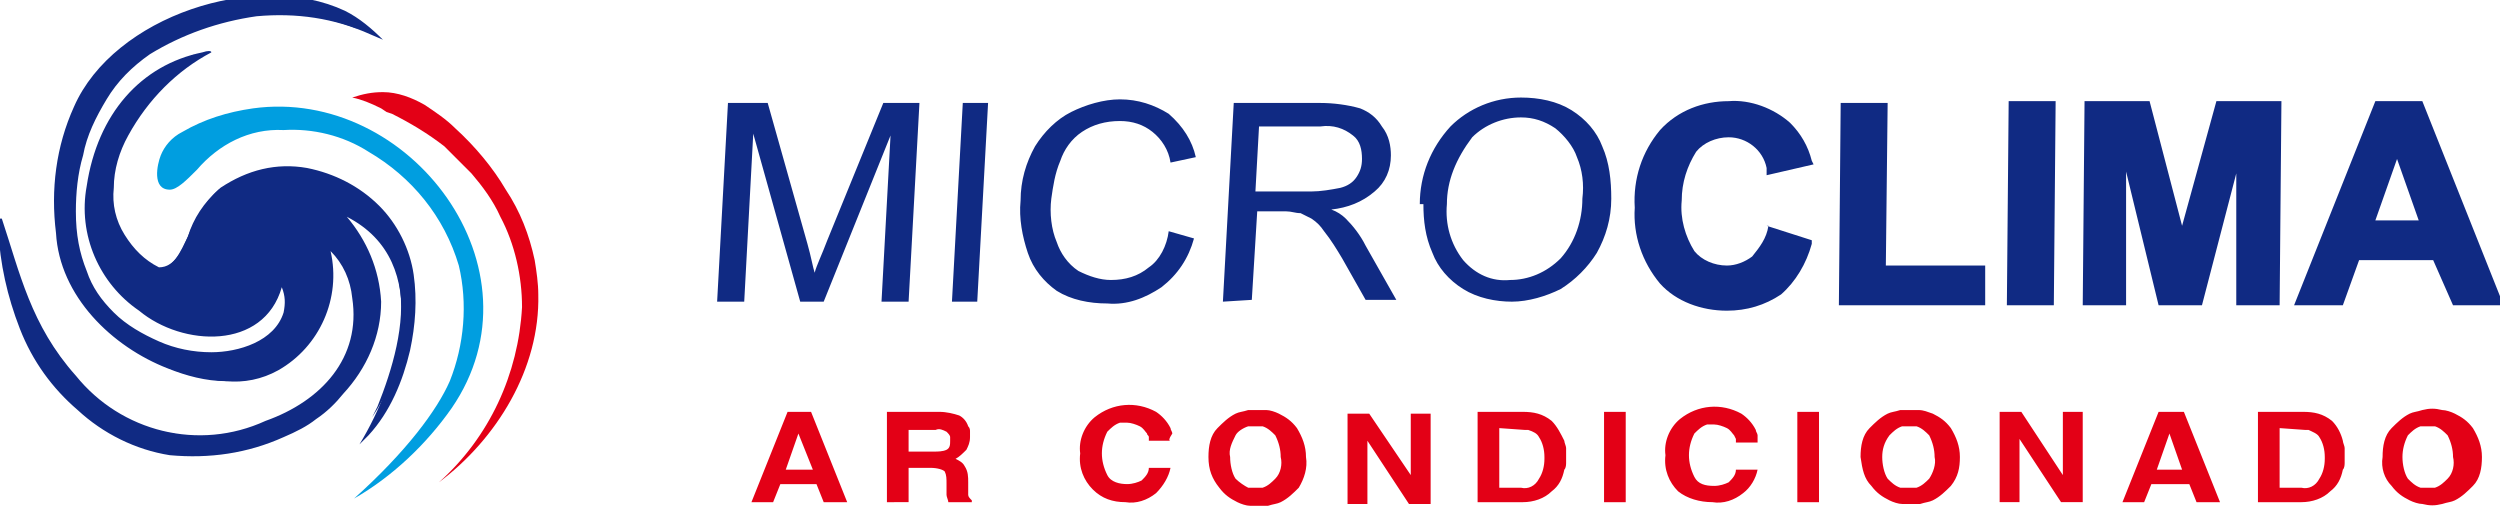 <?xml version="1.0" encoding="utf-8"?>
<!-- Generator: Adobe Illustrator 25.2.0, SVG Export Plug-In . SVG Version: 6.00 Build 0)  -->
<svg version="1.1" id="Camada_1" xmlns="http://www.w3.org/2000/svg" xmlns:xlink="http://www.w3.org/1999/xlink" x="0px" y="0px"
	 viewBox="0 0 138.4 28" style="enable-background:new 0 0 138.4 28;" xml:space="preserve">
<style type="text/css">
	.st0{fill-rule:evenodd;clip-rule:evenodd;fill:#E30016;}
	.st1{fill-rule:evenodd;clip-rule:evenodd;fill:#102A83;}
	.st2{fill-rule:evenodd;clip-rule:evenodd;fill:#009EE0;}
</style>
<g id="Camada_2_1_">
	<g id="Camada_1-2">
		<path class="st0" d="M43.2,26.8l-0.4,1h-1.2l2-5h1.3l2,5h-1.3l-0.4-1H43.2z M44.2,24l-0.7,2H45L44.2,24L44.2,24z M49.1,27.8v-5H52
			c0.4,0,0.8,0.1,1.1,0.2c0.2,0.1,0.4,0.3,0.5,0.6c0.1,0.1,0.1,0.2,0.1,0.3c0,0.1,0,0.2,0,0.3c0,0.3-0.1,0.5-0.2,0.7
			c-0.2,0.2-0.4,0.4-0.6,0.5l0,0c0.2,0.1,0.4,0.2,0.5,0.4c0.2,0.3,0.2,0.6,0.2,0.9c0,0.2,0,0.5,0,0.7c0,0.1,0.1,0.2,0.2,0.3v0.1
			h-1.3c0-0.1-0.1-0.3-0.1-0.4c0-0.2,0-0.4,0-0.6c0-0.3,0-0.5-0.1-0.7c-0.1-0.1-0.4-0.2-0.8-0.2h-1.2v1.9L49.1,27.8z M50.3,25h1.4
			c0.2,0,0.5,0,0.7-0.1c0.2-0.1,0.2-0.3,0.2-0.5c0,0,0-0.1,0-0.1c0,0,0-0.1,0-0.1c0-0.1-0.1-0.2-0.2-0.3c-0.2-0.1-0.4-0.2-0.6-0.1
			h-1.5V25z M64.8,24.4h-1.2c0-0.1,0-0.1,0-0.2c0-0.1-0.1-0.1-0.1-0.2c-0.1-0.1-0.2-0.3-0.4-0.4c-0.2-0.1-0.5-0.2-0.7-0.2h-0.2
			c-0.1,0-0.1,0-0.2,0c-0.3,0.1-0.5,0.3-0.7,0.5c-0.2,0.4-0.3,0.8-0.3,1.2c0,0.4,0.1,0.8,0.3,1.2c0.2,0.4,0.7,0.5,1.1,0.5
			c0.3,0,0.6-0.1,0.8-0.2c0.2-0.2,0.4-0.4,0.4-0.7h1.2c-0.1,0.5-0.4,1-0.8,1.4c-0.5,0.4-1.1,0.6-1.7,0.5c-0.7,0-1.3-0.2-1.8-0.7
			c-0.5-0.5-0.8-1.2-0.7-2c-0.1-0.7,0.2-1.5,0.8-2c1-0.8,2.3-0.9,3.4-0.3c0.3,0.2,0.6,0.5,0.8,0.9c0,0.1,0.1,0.2,0.1,0.3
			C64.7,24.3,64.7,24.4,64.8,24.4L64.8,24.4z M66.9,25.3c0-0.6,0.1-1.2,0.5-1.6c0.3-0.3,0.6-0.6,1-0.8c0.2-0.1,0.4-0.1,0.7-0.2
			c0.2,0,0.4,0,0.5,0c0.2,0,0.4,0,0.5,0c0.2,0,0.5,0.1,0.7,0.2c0.4,0.2,0.7,0.4,1,0.8c0.3,0.5,0.5,1,0.5,1.6
			c0.1,0.6-0.1,1.2-0.4,1.7c-0.3,0.3-0.6,0.6-1,0.8c-0.2,0.1-0.4,0.1-0.7,0.2c-0.2,0-0.4,0-0.5,0c-0.2,0-0.4,0-0.5,0
			c-0.2,0-0.5-0.1-0.7-0.2c-0.4-0.2-0.7-0.4-1-0.8C67.1,26.5,66.9,26,66.9,25.3L66.9,25.3z M68.1,25.3c0,0.4,0.1,0.9,0.3,1.2
			c0.2,0.2,0.5,0.4,0.7,0.5l0.2,0h0.4l0.2,0c0.3-0.1,0.5-0.3,0.7-0.5c0.3-0.3,0.4-0.8,0.3-1.2c0-0.4-0.1-0.8-0.3-1.2
			c-0.2-0.2-0.4-0.4-0.7-0.5c-0.1,0-0.2,0-0.2,0h-0.2h-0.2c-0.1,0-0.2,0-0.2,0c-0.3,0.1-0.6,0.3-0.7,0.5
			C68.2,24.5,68,24.9,68.1,25.3L68.1,25.3z M78.1,26.3v-3.4h1.1v5h-1.2l-2.3-3.5l0,0v3.5h-1.1v-5h1.2L78.1,26.3L78.1,26.3z
			 M81.8,27.8v-5h2.5c0.6,0,1.1,0.1,1.6,0.5c0.3,0.3,0.5,0.7,0.7,1.1c0,0.1,0.1,0.3,0.1,0.4c0,0.1,0,0.3,0,0.4c0,0.1,0,0.3,0,0.4
			c0,0.1,0,0.3-0.1,0.4c-0.1,0.5-0.3,0.9-0.7,1.2c-0.4,0.4-1,0.6-1.6,0.6L81.8,27.8z M83,23.7V27h1.2c0.4,0.1,0.8-0.1,1-0.5
			c0.2-0.3,0.3-0.7,0.3-1.1v-0.1c0-0.4-0.1-0.8-0.3-1.1c-0.1-0.2-0.3-0.3-0.6-0.4h-0.2L83,23.7L83,23.7z M90,22.8v5h-1.2v-5H90z
			 M97.3,24.5h-1.2v-0.2L96,24.1c-0.1-0.1-0.2-0.3-0.4-0.4c-0.2-0.1-0.5-0.2-0.7-0.2h-0.2c-0.1,0-0.2,0-0.2,0
			c-0.3,0.1-0.5,0.3-0.7,0.5c-0.2,0.4-0.3,0.8-0.3,1.2c0,0.4,0.1,0.8,0.3,1.2c0.2,0.4,0.6,0.5,1.1,0.5c0.3,0,0.6-0.1,0.8-0.2
			c0.2-0.2,0.4-0.4,0.4-0.7h1.2c-0.1,0.5-0.4,1-0.8,1.3c-0.5,0.4-1.1,0.6-1.7,0.5c-0.7,0-1.4-0.2-1.9-0.6c-0.5-0.5-0.8-1.2-0.7-2
			c-0.1-0.7,0.2-1.5,0.8-2c1-0.8,2.3-0.9,3.4-0.3c0.3,0.2,0.6,0.5,0.8,0.9c0,0.1,0.1,0.2,0.1,0.3C97.3,24.3,97.3,24.4,97.3,24.5
			L97.3,24.5z M100.7,22.8v5h-1.2v-5H100.7z M103,25.3c0-0.6,0.1-1.2,0.5-1.6c0.3-0.3,0.6-0.6,1-0.8c0.2-0.1,0.4-0.1,0.7-0.2
			c0.2,0,0.4,0,0.5,0c0.2,0,0.4,0,0.5,0c0.3,0,0.5,0.1,0.8,0.2c0.4,0.2,0.7,0.4,1,0.8c0.3,0.5,0.5,1,0.5,1.6c0,0.6-0.1,1.1-0.5,1.6
			c-0.3,0.3-0.6,0.6-1,0.8c-0.2,0.1-0.4,0.1-0.7,0.2c-0.2,0-0.4,0-0.5,0c-0.2,0-0.4,0-0.5,0c-0.2,0-0.5-0.1-0.7-0.2
			c-0.4-0.2-0.7-0.4-1-0.8C103.2,26.5,103.1,26,103,25.3L103,25.3z M104.2,25.3c0,0.4,0.1,0.9,0.3,1.2c0.2,0.2,0.4,0.4,0.7,0.5
			l0.2,0h0.5l0.2,0c0.3-0.1,0.5-0.3,0.7-0.5c0.2-0.3,0.4-0.8,0.3-1.2c0-0.4-0.1-0.8-0.3-1.2c-0.2-0.2-0.4-0.4-0.7-0.5
			c-0.1,0-0.2,0-0.2,0h-0.2h-0.2c-0.1,0-0.2,0-0.2,0c-0.3,0.1-0.5,0.3-0.7,0.5C104.3,24.5,104.2,24.9,104.2,25.3L104.2,25.3z
			 M114.2,26.3v-3.5h1.1v5h-1.2l-2.3-3.5l0,0v3.5h-1.1v-5h1.2L114.2,26.3L114.2,26.3z M119.1,26.8l-0.4,1h-1.2l2-5h1.4l2,5h-1.3
			l-0.4-1H119.1z M120.1,24l-0.7,2h1.4L120.1,24L120.1,24z M125,27.8v-5h2.5c0.6,0,1.1,0.1,1.6,0.5c0.3,0.3,0.5,0.7,0.6,1.1
			c0,0.1,0.1,0.3,0.1,0.4c0,0.1,0,0.2,0,0.4s0,0.2,0,0.4c0,0.1,0,0.3-0.1,0.4c-0.1,0.5-0.3,0.9-0.7,1.2c-0.4,0.4-1,0.6-1.6,0.6
			L125,27.8z M126.2,23.7V27h1.2c0.4,0.1,0.8-0.1,1-0.5c0.2-0.3,0.3-0.7,0.3-1.1v-0.1c0-0.4-0.1-0.8-0.3-1.1
			c-0.1-0.2-0.4-0.3-0.6-0.4h-0.2L126.2,23.7L126.2,23.7z M131.9,25.3c0-0.6,0.1-1.2,0.5-1.6c0.3-0.3,0.6-0.6,1-0.8
			c0.2-0.1,0.4-0.1,0.7-0.2c0.4-0.1,0.7-0.1,1.1,0c0.2,0,0.5,0.1,0.7,0.2c0.4,0.2,0.7,0.4,1,0.8c0.3,0.5,0.5,1,0.5,1.6
			c0,0.6-0.1,1.2-0.5,1.6c-0.3,0.3-0.6,0.6-1,0.8c-0.2,0.1-0.4,0.1-0.7,0.2c-0.4,0.1-0.7,0.1-1.1,0c-0.2,0-0.5-0.1-0.7-0.2
			c-0.4-0.2-0.7-0.4-1-0.8C132,26.5,131.8,25.9,131.9,25.3L131.9,25.3z M133,25.3c0,0.4,0.1,0.9,0.3,1.2c0.2,0.2,0.4,0.4,0.7,0.5
			l0.2,0h0.4l0.2,0c0.3-0.1,0.5-0.3,0.7-0.5c0.3-0.3,0.4-0.8,0.3-1.2c0-0.4-0.1-0.8-0.3-1.2c-0.2-0.2-0.4-0.4-0.7-0.5
			c-0.1,0-0.2,0-0.2,0h-0.2h-0.2c-0.1,0-0.2,0-0.2,0c-0.3,0.1-0.5,0.3-0.7,0.5C133.1,24.5,133,24.9,133,25.3L133,25.3z"/>
		<path class="st1" d="M39.7,16.7l0.6-11h2.2l2.2,7.8c0.2,0.7,0.3,1.3,0.4,1.6c0.1-0.4,0.4-1,0.7-1.8l3.1-7.6h2l-0.6,11h-1.5
			l0.5-9.2l-3.7,9.2h-1.3l-2.6-9.3l-0.5,9.3H39.7z M52.7,16.7l0.6-11h1.4l-0.6,11H52.7z M64.7,12.8l1.4,0.4c-0.3,1.1-0.9,2-1.8,2.7
			c-0.9,0.6-1.9,1-3,0.9c-1,0-2-0.2-2.8-0.7c-0.7-0.5-1.3-1.2-1.6-2.1c-0.3-0.9-0.5-1.9-0.4-2.9c0-1.1,0.3-2.1,0.8-3
			c0.5-0.8,1.2-1.5,2-1.9c0.8-0.4,1.8-0.7,2.7-0.7c1,0,1.9,0.3,2.7,0.8C65.5,7,66,7.8,66.2,8.7l-1.4,0.3c-0.1-0.7-0.5-1.3-1-1.7
			c-0.5-0.4-1.1-0.6-1.8-0.6c-0.8,0-1.5,0.2-2.1,0.6c-0.6,0.4-1,1-1.2,1.6c-0.3,0.7-0.4,1.4-0.5,2.1c-0.1,0.8,0,1.7,0.3,2.4
			c0.2,0.6,0.6,1.2,1.2,1.6c0.6,0.3,1.2,0.5,1.8,0.5c0.8,0,1.5-0.2,2.1-0.7C64.2,14.4,64.6,13.6,64.7,12.8L64.7,12.8z M67.7,16.7
			l0.6-11h4.8c0.7,0,1.5,0.1,2.2,0.3c0.5,0.2,0.9,0.5,1.2,1C76.9,7.5,77,8.1,77,8.6c0,0.8-0.3,1.5-0.9,2c-0.7,0.6-1.5,0.9-2.4,1
			c0.3,0.1,0.6,0.3,0.8,0.5c0.4,0.4,0.8,0.9,1.1,1.5l1.7,3h-1.7l-1.3-2.3c-0.3-0.5-0.6-1-1-1.5c-0.2-0.3-0.4-0.5-0.7-0.7
			c-0.2-0.1-0.4-0.2-0.6-0.3c-0.3,0-0.5-0.1-0.8-0.1h-1.6l-0.3,4.9L67.7,16.7z M69.5,10.6h3.1c0.5,0,1.1-0.1,1.6-0.2
			c0.4-0.1,0.7-0.3,0.9-0.6c0.2-0.3,0.3-0.6,0.3-1c0-0.5-0.1-1-0.5-1.3c-0.5-0.4-1.1-0.6-1.8-0.5h-3.4L69.5,10.6z M78.6,11.3
			c0-1.6,0.6-3.1,1.7-4.3c1-1,2.4-1.6,3.9-1.6c1,0,2,0.2,2.8,0.7c0.8,0.5,1.4,1.2,1.7,2c0.4,0.9,0.5,1.9,0.5,2.9
			c0,1.1-0.3,2.1-0.8,3c-0.5,0.8-1.2,1.5-2,2c-0.8,0.4-1.8,0.7-2.7,0.7c-0.9,0-1.9-0.2-2.7-0.7c-0.8-0.5-1.4-1.2-1.7-2
			c-0.4-0.9-0.5-1.8-0.5-2.7L78.6,11.3z M80.1,11.3c-0.1,1.1,0.2,2.2,0.9,3.1c0.7,0.8,1.6,1.2,2.6,1.1c1,0,2-0.4,2.8-1.2
			c0.8-0.9,1.2-2.1,1.2-3.3c0.1-0.8,0-1.6-0.3-2.3c-0.2-0.6-0.7-1.2-1.2-1.6c-0.6-0.4-1.2-0.6-1.9-0.6c-1,0-2,0.4-2.7,1.1
			C80.6,8.8,80.1,10,80.1,11.3z"/>
		<path class="st1" d="M97.8,12.5l2.5,0.8v0.2c-0.3,1.1-0.9,2.1-1.7,2.8c-0.9,0.6-1.9,0.9-3,0.9c-1.4,0-2.8-0.5-3.7-1.5
			c-1-1.2-1.5-2.7-1.4-4.2c-0.1-1.6,0.4-3.1,1.4-4.3c1-1.1,2.4-1.6,3.8-1.6c1.2-0.1,2.5,0.4,3.4,1.2c0.6,0.6,1,1.3,1.2,2.1l0.1,0.2
			l-2.6,0.6V9.3c-0.2-1-1.1-1.7-2.1-1.7c-0.7,0-1.4,0.3-1.8,0.8c-0.5,0.8-0.8,1.7-0.8,2.7c-0.1,1,0.2,2,0.7,2.8
			c0.4,0.5,1.1,0.8,1.8,0.8c0.5,0,1-0.2,1.4-0.5c0.4-0.5,0.8-1,0.9-1.7L97.8,12.5z M104.4,14.7h5.5v2.2h-8.1l0.1-11.2h2.6
			L104.4,14.7z M111.1,16.9l0.1-11.3h2.6l-0.1,11.3H111.1z M120.8,12.5l1.9-6.9h3.6l-0.1,11.3h-2.4V9.6l-1.9,7.3h-2.4l-1.8-7.4v7.4
			h-2.4l0.1-11.3h3.6L120.8,12.5z M134.7,14.4h-4.1l-0.9,2.5h-2.7l4.5-11.3h2.6l4.5,11.3h-2.8L134.7,14.4z M133.9,12.2l-1.2-3.4
			l-1.2,3.4L133.9,12.2z"/>
		<path class="st1" d="M15.6,15.7c0,0,0-0.1,0-0.1l0,0h0.1l0,0l0,0h0.1l0,0c0.2,0.6,0.3,1.2,0.1,1.8c-0.2,0.6-0.6,1.2-1.1,1.6l0,0
			c-0.9,0.5-2,0.8-3.1,0.8c-1,0-2.1-0.2-3-0.6l0,0c-0.9-0.4-1.8-1-2.5-1.7C5.5,16.8,5,16,4.6,15.1C4.2,14.1,4,13.1,4,12
			c0-1.1,0.1-2.2,0.3-3.3c0.3-1.1,0.7-2.2,1.3-3.2c0.7-1,1.5-1.9,2.5-2.5l0,0c1.8-1.2,3.9-1.9,6.1-2.2c1.9-0.2,3.8,0.1,5.6,0.8l0,0
			c-0.3-0.2-0.5-0.3-0.8-0.5c-0.7-0.3-1.5-0.6-2.3-0.6c-0.8-0.1-1.6-0.1-2.4-0.1c-1,0-2,0.1-3,0.4c-0.9,0.2-1.7,0.6-2.5,1.1l0,0
			C6.9,2.8,5.4,4.4,4.4,6.3c-0.9,2.1-1.3,4.5-1,6.8l0,0c0.2,3.4,3,6.1,6,7.3c1,0.4,2,0.6,3.1,0.7c1,0,1.9-0.2,2.8-0.6
			c2.4-1.3,2.9-4.2,2.7-6.7v-0.3l0.2,0.2c0.9,0.7,1.5,1.7,1.7,2.9c0.2,1.2-0.1,2.5-0.7,3.5l0,0c-1.2,1.5-2.7,2.8-4.4,3.5
			c-1.6,0.7-3.4,0.8-5.2,0.4c-2.2-0.3-4.1-1.5-5.5-3.2c-1.6-2-2.9-4.3-3.8-6.8c0.2,1.4,0.5,2.8,1.1,4.2c0.7,1.7,1.8,3.2,3.1,4.4
			c1.4,1.3,3.1,2.1,5,2.4c2.1,0.2,4.2-0.1,6.1-1c0.6-0.2,1.2-0.5,1.7-0.9c0.5-0.4,1-0.9,1.4-1.4c1.3-1.4,2-3.1,2-5
			c-0.1-1.9-0.9-3.7-2.2-5l-0.4-0.4l0.5,0.2l0.4,0.2c1.7,0.7,2.9,2.2,3.1,4c0.4,2.2-0.4,4.8-1.2,6.8l-0.3,0.6
			c0.8-1.2,1.3-2.4,1.6-3.8c0.3-1.3,0.4-2.7,0.2-4.1c-0.2-1.4-0.8-2.7-1.8-3.7c-1.1-1-2.4-1.7-3.9-2c-1.6-0.3-3.2,0.1-4.6,1
			c-0.8,0.7-1.4,1.6-1.7,2.6c-0.4,0.8-0.8,1.9-1.9,1.8H8.8c-0.9-0.4-1.6-1.1-2.1-2c-0.4-0.8-0.6-1.8-0.6-2.7c0.1-1,0.4-2.1,0.8-3
			c0.9-1.7,2.3-3.1,3.9-4.2C7.4,4.4,5.5,6.4,5,10.3c-0.5,2.6,0.7,5.3,2.9,6.8C10.2,19.1,14.8,19.3,15.6,15.7L15.6,15.7z"/>
		<path class="st1" d="M15.6,15.9c-1,3.5-5.5,3.3-7.9,1.3c-2.2-1.5-3.4-4.2-2.9-6.9c0.6-4,3-6.7,6.4-7.4c0.3-0.1,0.5-0.1,0.5,0
			c-1.9,1-3.5,2.6-4.6,4.6c-0.5,0.9-0.8,1.9-0.8,2.9c-0.1,0.9,0.1,1.8,0.6,2.6c0.5,0.8,1.1,1.4,1.9,1.8c0.9,0,1.3-1,1.6-1.7
			c0.4-1,1-2,1.8-2.7C13.7,9.4,15.3,9,17,9.3l0,0c1.5,0.3,2.9,1,4,2.1c1,1,1.7,2.4,1.9,3.8c0.2,1.4,0.1,2.8-0.2,4.2
			c-0.4,1.7-1.1,3.4-2.3,4.7l-0.5,0.5c2.2-3.6,4.2-10.1-0.7-12.6c1.1,1.3,1.8,2.9,1.9,4.7c0,1.9-0.8,3.7-2.1,5.1
			c-0.4,0.5-0.9,1-1.5,1.4c-0.5,0.4-1.1,0.7-1.8,1c-2,0.9-4.1,1.2-6.3,1c-1.9-0.3-3.7-1.2-5.1-2.5c-1.4-1.2-2.5-2.7-3.2-4.5
			c-0.7-1.8-1.1-3.6-1.2-5.5L0,12.1h0.1c1,3,1.6,5.9,4.1,8.7c2.5,3.1,6.8,4.2,10.5,2.5c3.1-1.1,5.3-3.5,4.8-6.8
			c-0.1-1-0.5-1.9-1.2-2.6c0.6,2.6-0.6,5.3-2.9,6.6c-0.9,0.5-1.9,0.7-2.9,0.6c-1.1,0-2.2-0.3-3.2-0.7c-3.1-1.2-6-4-6.2-7.5
			c-0.3-2.4,0-4.8,1-7c2.2-5,10.1-7.6,15-5.3c0.8,0.4,1.5,1,2.1,1.6l-0.7-0.3c-2-0.9-4.1-1.2-6.3-1c-2.1,0.3-4.1,1-5.9,2.1
			c-1,0.7-1.8,1.5-2.4,2.5c-0.6,1-1.1,2-1.3,3.1c-0.3,1-0.4,2.1-0.4,3.1C4.2,13,4.4,14,4.8,15c0.3,0.9,0.8,1.6,1.5,2.3
			C7,18,7.9,18.5,8.8,18.9c0.9,0.4,1.9,0.6,2.9,0.6c1.5,0,3.5-0.6,4-2.2C15.8,16.8,15.8,16.4,15.6,15.9L15.6,15.9z"/>
		<path class="st2" d="M10.1,7.3C9.5,7.6,9.1,8.1,8.9,8.6c-0.2,0.5-0.5,1.9,0.5,1.9c0.4,0,0.9-0.5,1.5-1.1c1.2-1.4,2.9-2.3,4.8-2.2
			c1.6-0.1,3.3,0.3,4.7,1.2c2.4,1.4,4.2,3.6,5,6.3c0.5,2.1,0.3,4.4-0.5,6.4c-0.7,1.6-2.4,3.9-5.3,6.5c2.1-1.2,4-3,5.4-5
			C30.3,14.9,22.7,4.8,14,6C12.6,6.2,11.3,6.6,10.1,7.3z"/>
		<path class="st0" d="M19.5,5.4c0.6-0.2,1.1-0.3,1.7-0.3c0.8,0,1.6,0.3,2.3,0.7c0.6,0.4,1.2,0.8,1.7,1.3c1.1,1,2.1,2.2,2.8,3.4
			c0.8,1.2,1.3,2.5,1.6,3.9c0.1,0.6,0.2,1.3,0.2,1.9c0.1,4.1-2.3,8-5.5,10.4c2.8-2.5,4.4-6,4.6-9.7c0-1.7-0.4-3.5-1.2-5
			c-0.4-0.9-1-1.7-1.6-2.4c-0.5-0.5-1-1-1.5-1.5c-0.9-0.7-1.9-1.3-2.9-1.8l-0.3-0.1L21.1,6C20.5,5.7,20,5.5,19.5,5.4z"/>
	</g>
</g>
</svg>
